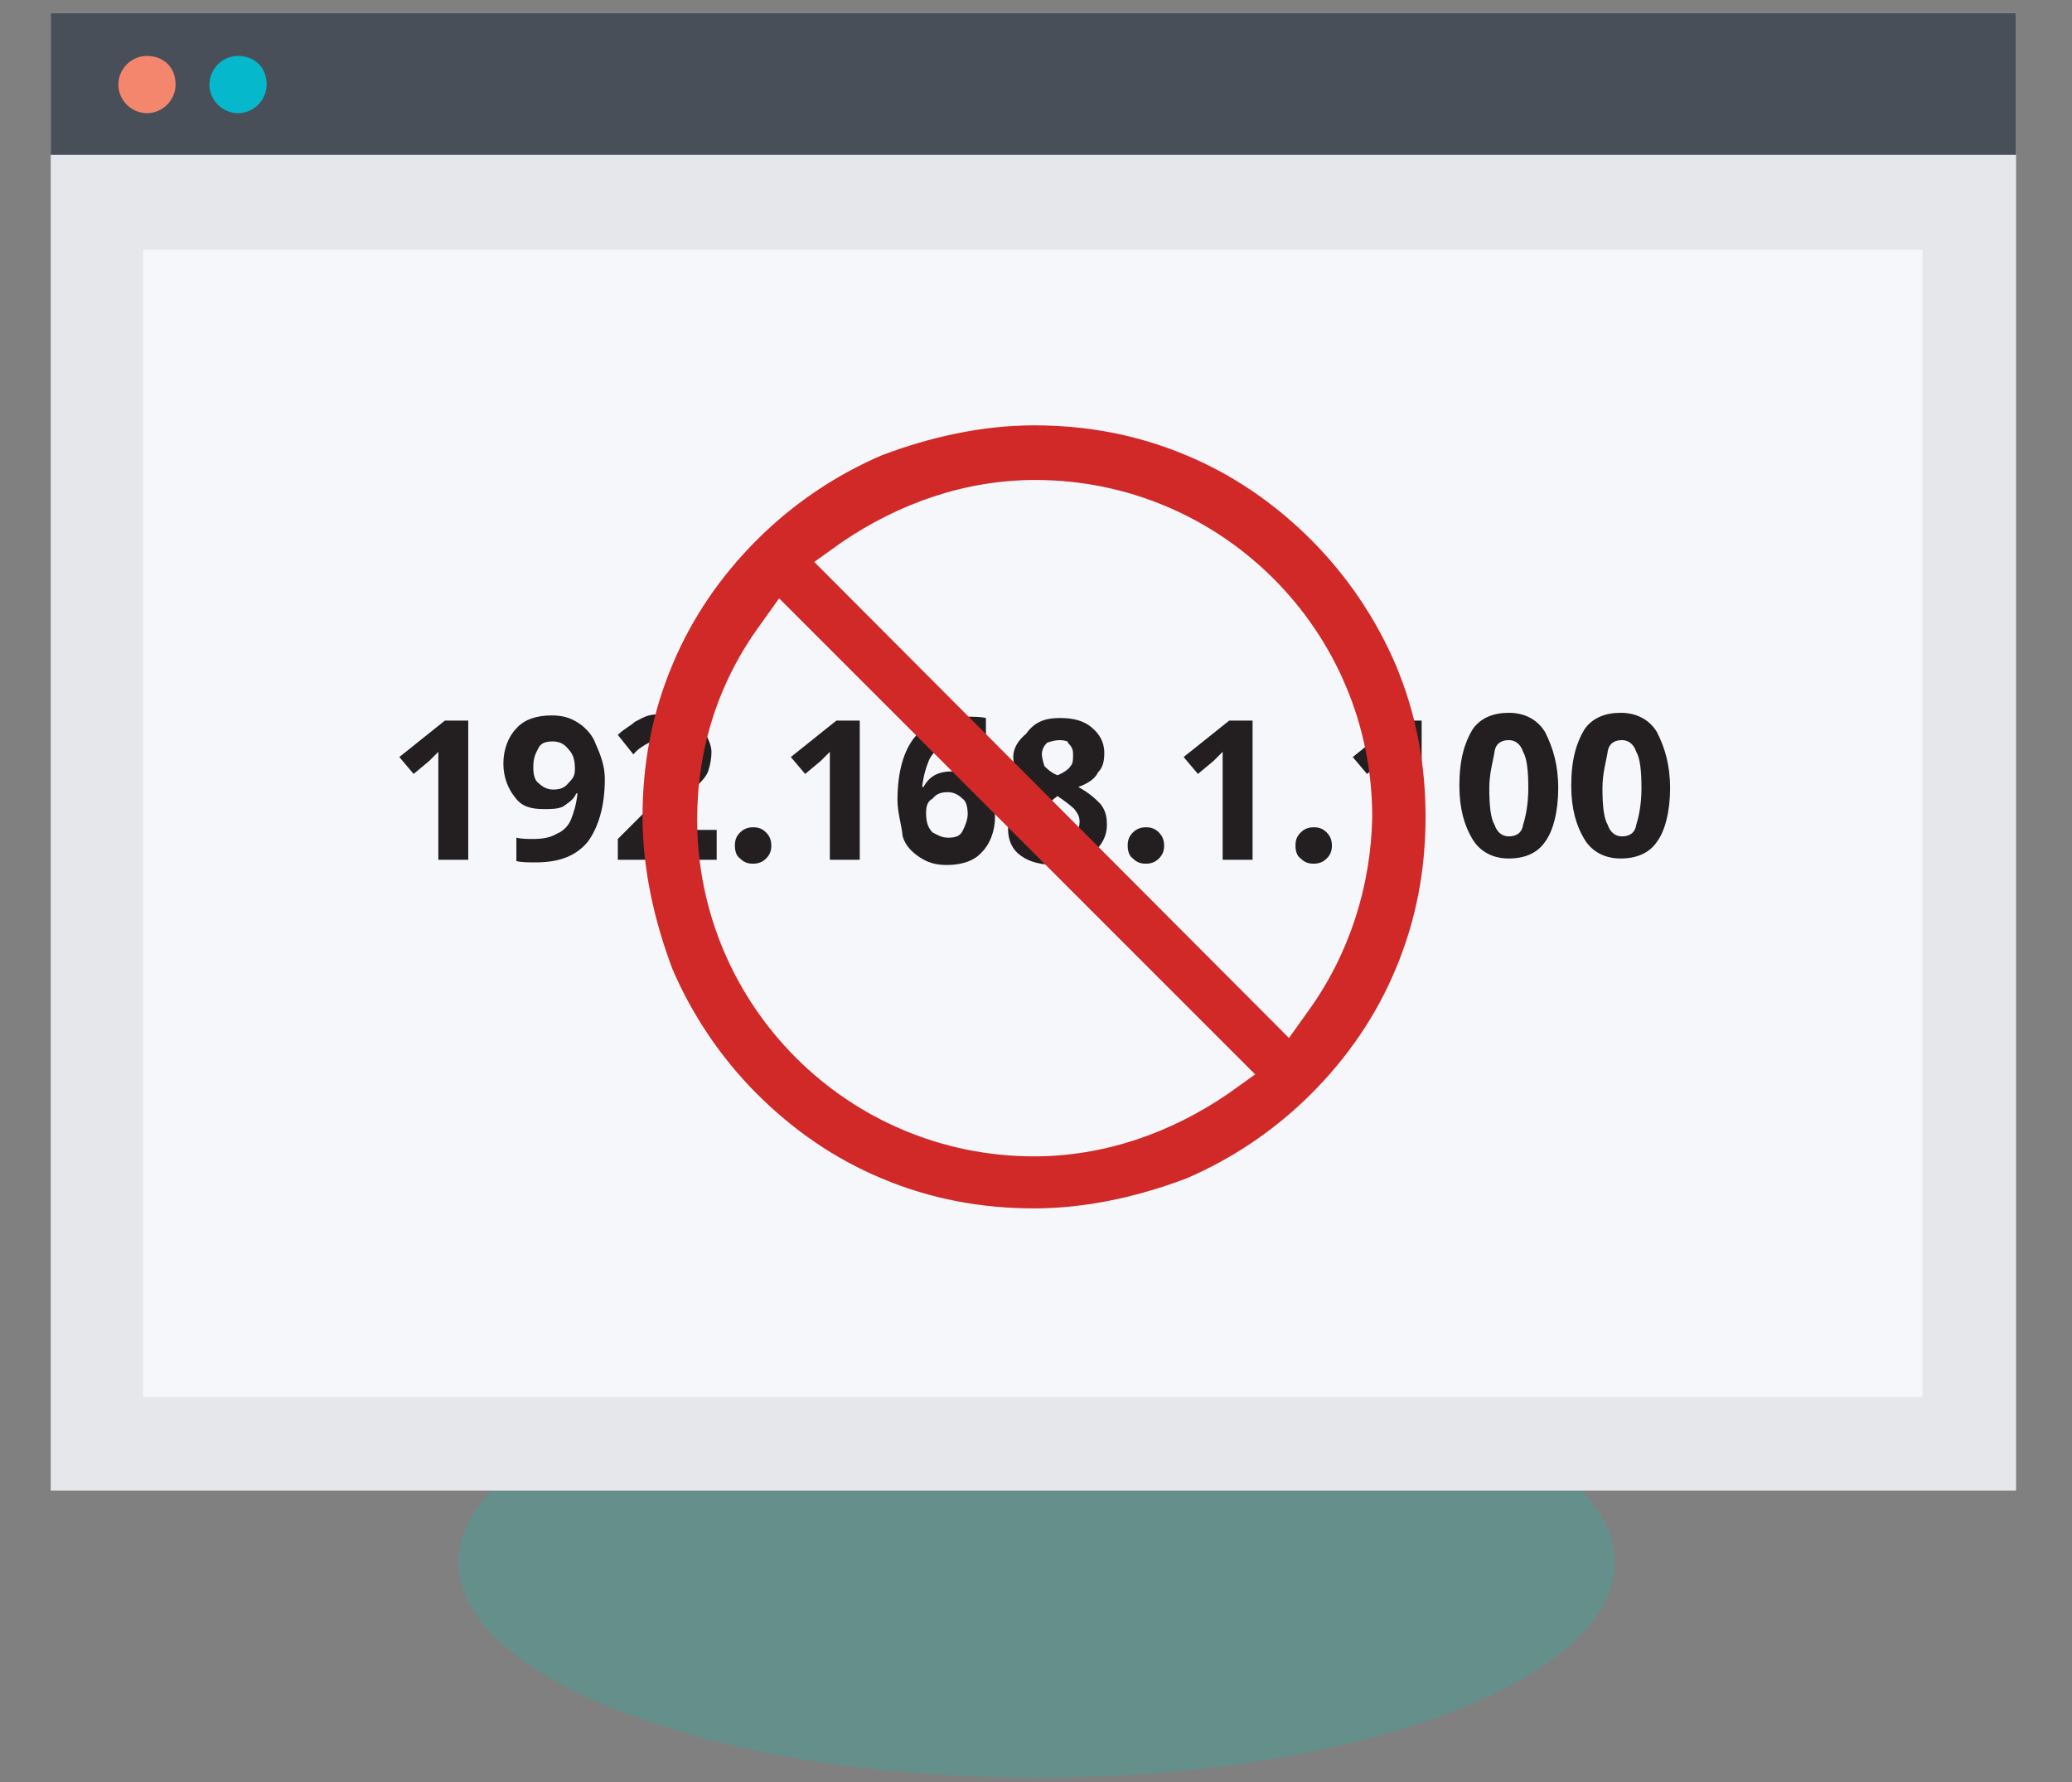 <?xml version="1.0" encoding="utf-8"?>
<!-- Generator: Adobe Illustrator 25.0.0, SVG Export Plug-In . SVG Version: 6.00 Build 0)  -->
<svg version="1.1" id="Layer_1" xmlns="http://www.w3.org/2000/svg" xmlns:xlink="http://www.w3.org/1999/xlink" x="0px" y="0px"
	 viewBox="0 0 159.3 137" style="enable-background:new 0 0 159.3 137;" xml:space="preserve">
<rect x="0" y="0" width="159.3" height="137" fill="#808080" stroke="none"/>
<style type="text/css">
	.st0{opacity:0.24;fill-rule:evenodd;clip-rule:evenodd;fill:#11C1B0;enable-background:new    ;}
	.st1{fill:#E5E7EA;}
	.st2{fill:#484F59;}
	.st3{fill:#F4866E;}
	.st4{fill:#05B8CB;}
	.st5{fill:#F6F7FB;}
	.st6{fill:#231F20;}
	.st7{fill:#D12928;}
</style>
<g>
	<g>
		<g>
			<path class="st0" d="M111.1,108.4c17.4,6.5,17.4,16.9,0,23.4c-17.3,6.5-45.5,6.5-62.8,0c-17.4-6.5-17.4-16.9,0-23.4
				C65.6,101.9,93.8,101.9,111.1,108.4z"/>
		</g>
	</g>
</g>
<g>
	<g>
		<g>
			<rect x="3.9" y="1" class="st1" width="151.1" height="113.6"/>
			<rect x="3.9" y="1" class="st2" width="151.1" height="10.9"/>
			<path class="st3" d="M13.5,6.5c0,1.2-1,2.2-2.2,2.2s-2.2-1-2.2-2.2s1-2.2,2.2-2.2S13.5,5.1,13.5,6.5z"/>
			<path class="st4" d="M20.5,6.5c0,1.2-1,2.2-2.2,2.2s-2.2-1-2.2-2.2s1-2.2,2.2-2.2S20.5,5.1,20.5,6.5z"/>
		</g>
		<g>
			<g>
				<rect id="SVGID_1_" x="11" y="19.2" class="st5" width="136.8" height="88.2"/>
			</g>
		</g>
	</g>
</g>
<g>
	<path class="st6" d="M36,66.1h-2.3v-6.2v-1v-1.1c-0.4,0.4-0.6,0.6-0.7,0.7l-1.2,1l-1.1-1.3l3.5-2.8H36V66.1z"/>
	<path class="st6" d="M46.5,59.9c0,2.1-0.5,3.7-1.3,4.8c-0.9,1.1-2.2,1.6-4,1.6c-0.6,0-1.1,0-1.5-0.1v-1.8c0.4,0.1,0.9,0.1,1.3,0.1
		c0.7,0,1.3-0.1,1.8-0.4c0.5-0.2,0.9-0.6,1.1-1.1c0.2-0.5,0.4-1.1,0.5-2h-0.1c-0.2,0.5-0.6,0.7-1,1c-0.4,0.2-0.9,0.2-1.5,0.2
		c-1,0-1.7-0.2-2.2-0.9c-0.5-0.6-0.9-1.5-0.9-2.6c0-1.1,0.4-2.1,1-2.7c0.6-0.7,1.6-1,2.7-1c0.9,0,1.5,0.2,2.1,0.6
		c0.6,0.4,1.1,1,1.3,1.6C46.2,58.1,46.5,58.9,46.5,59.9z M42.5,57c-0.5,0-0.9,0.1-1.1,0.5s-0.4,0.7-0.4,1.5c0,0.5,0.1,1,0.4,1.2
		c0.2,0.2,0.6,0.5,1.1,0.5c0.5,0,0.9-0.1,1.2-0.5c0.4-0.4,0.5-0.6,0.5-1.1c0-0.6-0.1-1.1-0.5-1.5C43.4,57.2,43,57,42.5,57z"/>
	<path class="st6" d="M55.1,66.1h-7.6v-1.6l2.7-2.7c0.9-0.9,1.3-1.3,1.6-1.7c0.2-0.4,0.4-0.6,0.5-0.9c0.1-0.2,0.1-0.6,0.1-0.9
		c0-0.5-0.1-0.7-0.4-1c-0.1-0.4-0.5-0.4-0.9-0.4s-0.9,0.1-1.2,0.2c-0.4,0.2-0.9,0.5-1.2,0.9l-1.2-1.5c0.5-0.5,1-0.7,1.3-1
		c0.4-0.2,0.7-0.4,1.1-0.5c0.4-0.1,0.9-0.1,1.3-0.1c0.7,0,1.2,0.1,1.8,0.4c0.5,0.2,1,0.6,1.2,1c0.2,0.4,0.5,1,0.5,1.5
		s-0.1,1-0.2,1.3c-0.1,0.5-0.5,0.9-0.9,1.3c-0.4,0.5-1,1.1-2,2l-1.3,1.3v0.1h4.8v2.1H55.1z"/>
	<path class="st6" d="M56.5,65c0-0.4,0.1-0.7,0.4-1c0.2-0.2,0.5-0.4,1-0.4c0.4,0,0.7,0.1,1,0.4c0.2,0.2,0.4,0.5,0.4,1
		c0,0.4-0.1,0.7-0.4,1c-0.2,0.2-0.5,0.4-1,0.4c-0.4,0-0.7-0.1-1-0.4C56.6,65.8,56.5,65.4,56.5,65z"/>
	<path class="st6" d="M66.1,66.1h-2.3v-6.2v-1v-1.1c-0.4,0.4-0.6,0.6-0.7,0.7l-1.2,1l-1.1-1.3l3.5-2.8h1.8V66.1z"/>
	<path class="st6" d="M69,61.5c0-2.2,0.5-3.8,1.3-4.8c0.9-1.1,2.2-1.6,4-1.6c0.6,0,1.1,0,1.5,0.1v1.8C75.4,57,75,57,74.5,57
		c-0.7,0-1.5,0.1-2,0.4c-0.5,0.2-0.9,0.6-1.1,1.1c-0.2,0.5-0.4,1.1-0.5,2h0.1c0.5-0.9,1.2-1.2,2.3-1.2c1,0,1.7,0.2,2.3,0.9
		c0.5,0.6,0.9,1.5,0.9,2.6s-0.4,2.1-1,2.7c-0.6,0.7-1.6,1-2.7,1c-0.9,0-1.5-0.2-2.1-0.6c-0.6-0.4-1.1-0.9-1.3-1.6
		C69.3,63.3,69,62.5,69,61.5z M72.9,64.4c0.5,0,0.9-0.1,1.1-0.5c0.2-0.4,0.4-0.9,0.4-1.3c0-0.5-0.1-1-0.4-1.2
		c-0.2-0.2-0.6-0.5-1.1-0.5c-0.5,0-0.9,0.1-1.2,0.5c-0.4,0.2-0.5,0.6-0.5,1.1c0,0.6,0.1,1.1,0.5,1.5C72.1,64.2,72.4,64.4,72.9,64.4z
		"/>
	<path class="st6" d="M81.5,55.2c1,0,1.8,0.2,2.4,0.7c0.6,0.5,1,1.1,1,2c0,0.6-0.1,1.1-0.5,1.5c-0.2,0.5-0.9,0.9-1.5,1.1
		c0.9,0.5,1.3,0.9,1.7,1.3c0.4,0.5,0.5,1,0.5,1.6c0,0.9-0.4,1.6-1.1,2.2c-0.7,0.6-1.6,0.9-2.7,0.9c-1.2,0-2.1-0.2-2.8-0.7
		s-1-1.2-1-2.1c0-0.6,0.1-1.2,0.5-1.6c0.4-0.4,0.9-0.9,1.6-1.2c-0.6-0.4-1.1-0.9-1.3-1.2c-0.2-0.5-0.4-1-0.4-1.5
		c0-0.7,0.4-1.3,1-1.8C79.6,55.4,80.5,55.2,81.5,55.2z M79.7,63.2c0,0.4,0.1,0.7,0.5,1c0.2,0.2,0.7,0.4,1.2,0.4c0.6,0,1-0.1,1.2-0.4
		c0.2-0.2,0.4-0.6,0.4-1c0-0.4-0.1-0.6-0.4-1c-0.2-0.2-0.7-0.6-1.3-1C80.4,61.9,79.7,62.5,79.7,63.2z M81.5,56.9
		c-0.4,0-0.7,0.1-1,0.2c-0.2,0.2-0.4,0.5-0.4,0.9c0,0.2,0.1,0.6,0.2,0.9c0.2,0.2,0.5,0.5,1,0.7c0.5-0.2,0.9-0.5,1-0.7
		c0.2-0.2,0.2-0.5,0.2-0.9c0-0.4-0.1-0.6-0.4-0.9C82.2,57,81.8,56.9,81.5,56.9z"/>
	<path class="st6" d="M86.7,65c0-0.4,0.1-0.7,0.4-1c0.2-0.2,0.5-0.4,1-0.4c0.4,0,0.7,0.1,1,0.4c0.2,0.2,0.4,0.5,0.4,1
		c0,0.4-0.1,0.7-0.4,1c-0.2,0.2-0.5,0.4-1,0.4c-0.4,0-0.7-0.1-1-0.4C86.8,65.8,86.7,65.4,86.7,65z"/>
	<path class="st6" d="M96.3,66.1H94v-6.2v-1v-1.1c-0.4,0.4-0.6,0.6-0.7,0.7l-1.2,1L91,58.2l3.5-2.8h1.8V66.1z"/>
	<path class="st6" d="M99.6,65c0-0.4,0.1-0.7,0.4-1c0.2-0.2,0.5-0.4,1-0.4c0.4,0,0.7,0.1,1,0.4c0.2,0.2,0.4,0.5,0.4,1
		c0,0.4-0.1,0.7-0.4,1c-0.2,0.2-0.5,0.4-1,0.4c-0.4,0-0.7-0.1-1-0.4C99.7,65.8,99.6,65.4,99.6,65z"/>
	<path class="st6" d="M109.3,66.1h-2.3v-6.2v-1v-1.1c-0.4,0.4-0.6,0.6-0.7,0.7l-1.2,1l-1.1-1.3l3.5-2.8h1.8V66.1z"/>
	<path class="st6" d="M119.8,60.6c0,1.8-0.4,3.3-1,4.1c-0.6,0.9-1.6,1.3-2.8,1.3s-2.2-0.5-2.8-1.5c-0.6-1-1-2.3-1-4.1
		c0-2,0.4-3.3,1-4.3c0.6-0.9,1.6-1.3,2.8-1.3s2.2,0.5,2.8,1.5C119.4,57.5,119.8,58.8,119.8,60.6z M114.5,60.6c0,1.3,0.1,2.3,0.4,2.8
		c0.2,0.6,0.6,0.9,1.1,0.9s1-0.2,1.1-0.9c0.2-0.6,0.4-1.6,0.4-2.8c0-1.3-0.1-2.3-0.4-2.8c-0.2-0.6-0.6-0.9-1.1-0.9s-1,0.2-1.1,0.9
		S114.5,59.4,114.5,60.6z"/>
	<path class="st6" d="M128.4,60.6c0,1.8-0.4,3.3-1,4.1c-0.6,0.9-1.6,1.3-2.8,1.3s-2.2-0.5-2.8-1.5c-0.6-1-1-2.3-1-4.1
		c0-2,0.4-3.3,1-4.3c0.6-0.9,1.6-1.3,2.8-1.3s2.2,0.5,2.8,1.5C128,57.5,128.4,58.8,128.4,60.6z M123.2,60.6c0,1.3,0.1,2.3,0.4,2.8
		c0.2,0.6,0.6,0.9,1.1,0.9c0.5,0,1-0.2,1.1-0.9c0.2-0.6,0.4-1.6,0.4-2.8c0-1.3-0.1-2.3-0.4-2.8c-0.2-0.6-0.6-0.9-1.1-0.9
		c-0.5,0-1,0.2-1.1,0.9S123.2,59.4,123.2,60.6z"/>
</g>
<path class="st7" d="M107.3,51.1c-1.5-3.5-3.7-6.8-6.5-9.6c-2.8-2.8-6-5-9.6-6.5c-3.8-1.6-7.7-2.3-11.7-2.3c-4,0-8,0.9-11.7,2.3
	c-3.5,1.5-6.8,3.7-9.6,6.5c-2.8,2.8-5,6-6.5,9.6c-1.6,3.8-2.3,7.7-2.3,11.7s0.9,8,2.3,11.7c1.5,3.5,3.7,6.8,6.5,9.6
	c2.8,2.8,6,5,9.6,6.5c3.8,1.6,7.7,2.3,11.7,2.3c4,0,8-0.9,11.7-2.3c3.5-1.5,6.8-3.7,9.6-6.5s5-6,6.5-9.6c1.6-3.8,2.3-7.7,2.3-11.7
	S108.9,54.9,107.3,51.1z M94.4,84.1c-4.4,3-9.5,4.8-14.9,4.8c-14.3,0-25.9-11.6-25.9-25.9c0-5.4,1.6-10.5,4.8-14.9l1.5-2.1
	l36.6,36.6L94.4,84.1z M100.6,77.7l-1.5,2.1L62.6,43.2l2.1-1.5c4.4-3,9.5-4.8,14.9-4.8c14.3,0,25.9,11.6,25.9,25.9
	C105.4,68.2,103.7,73.4,100.6,77.7z"/>
</svg>
